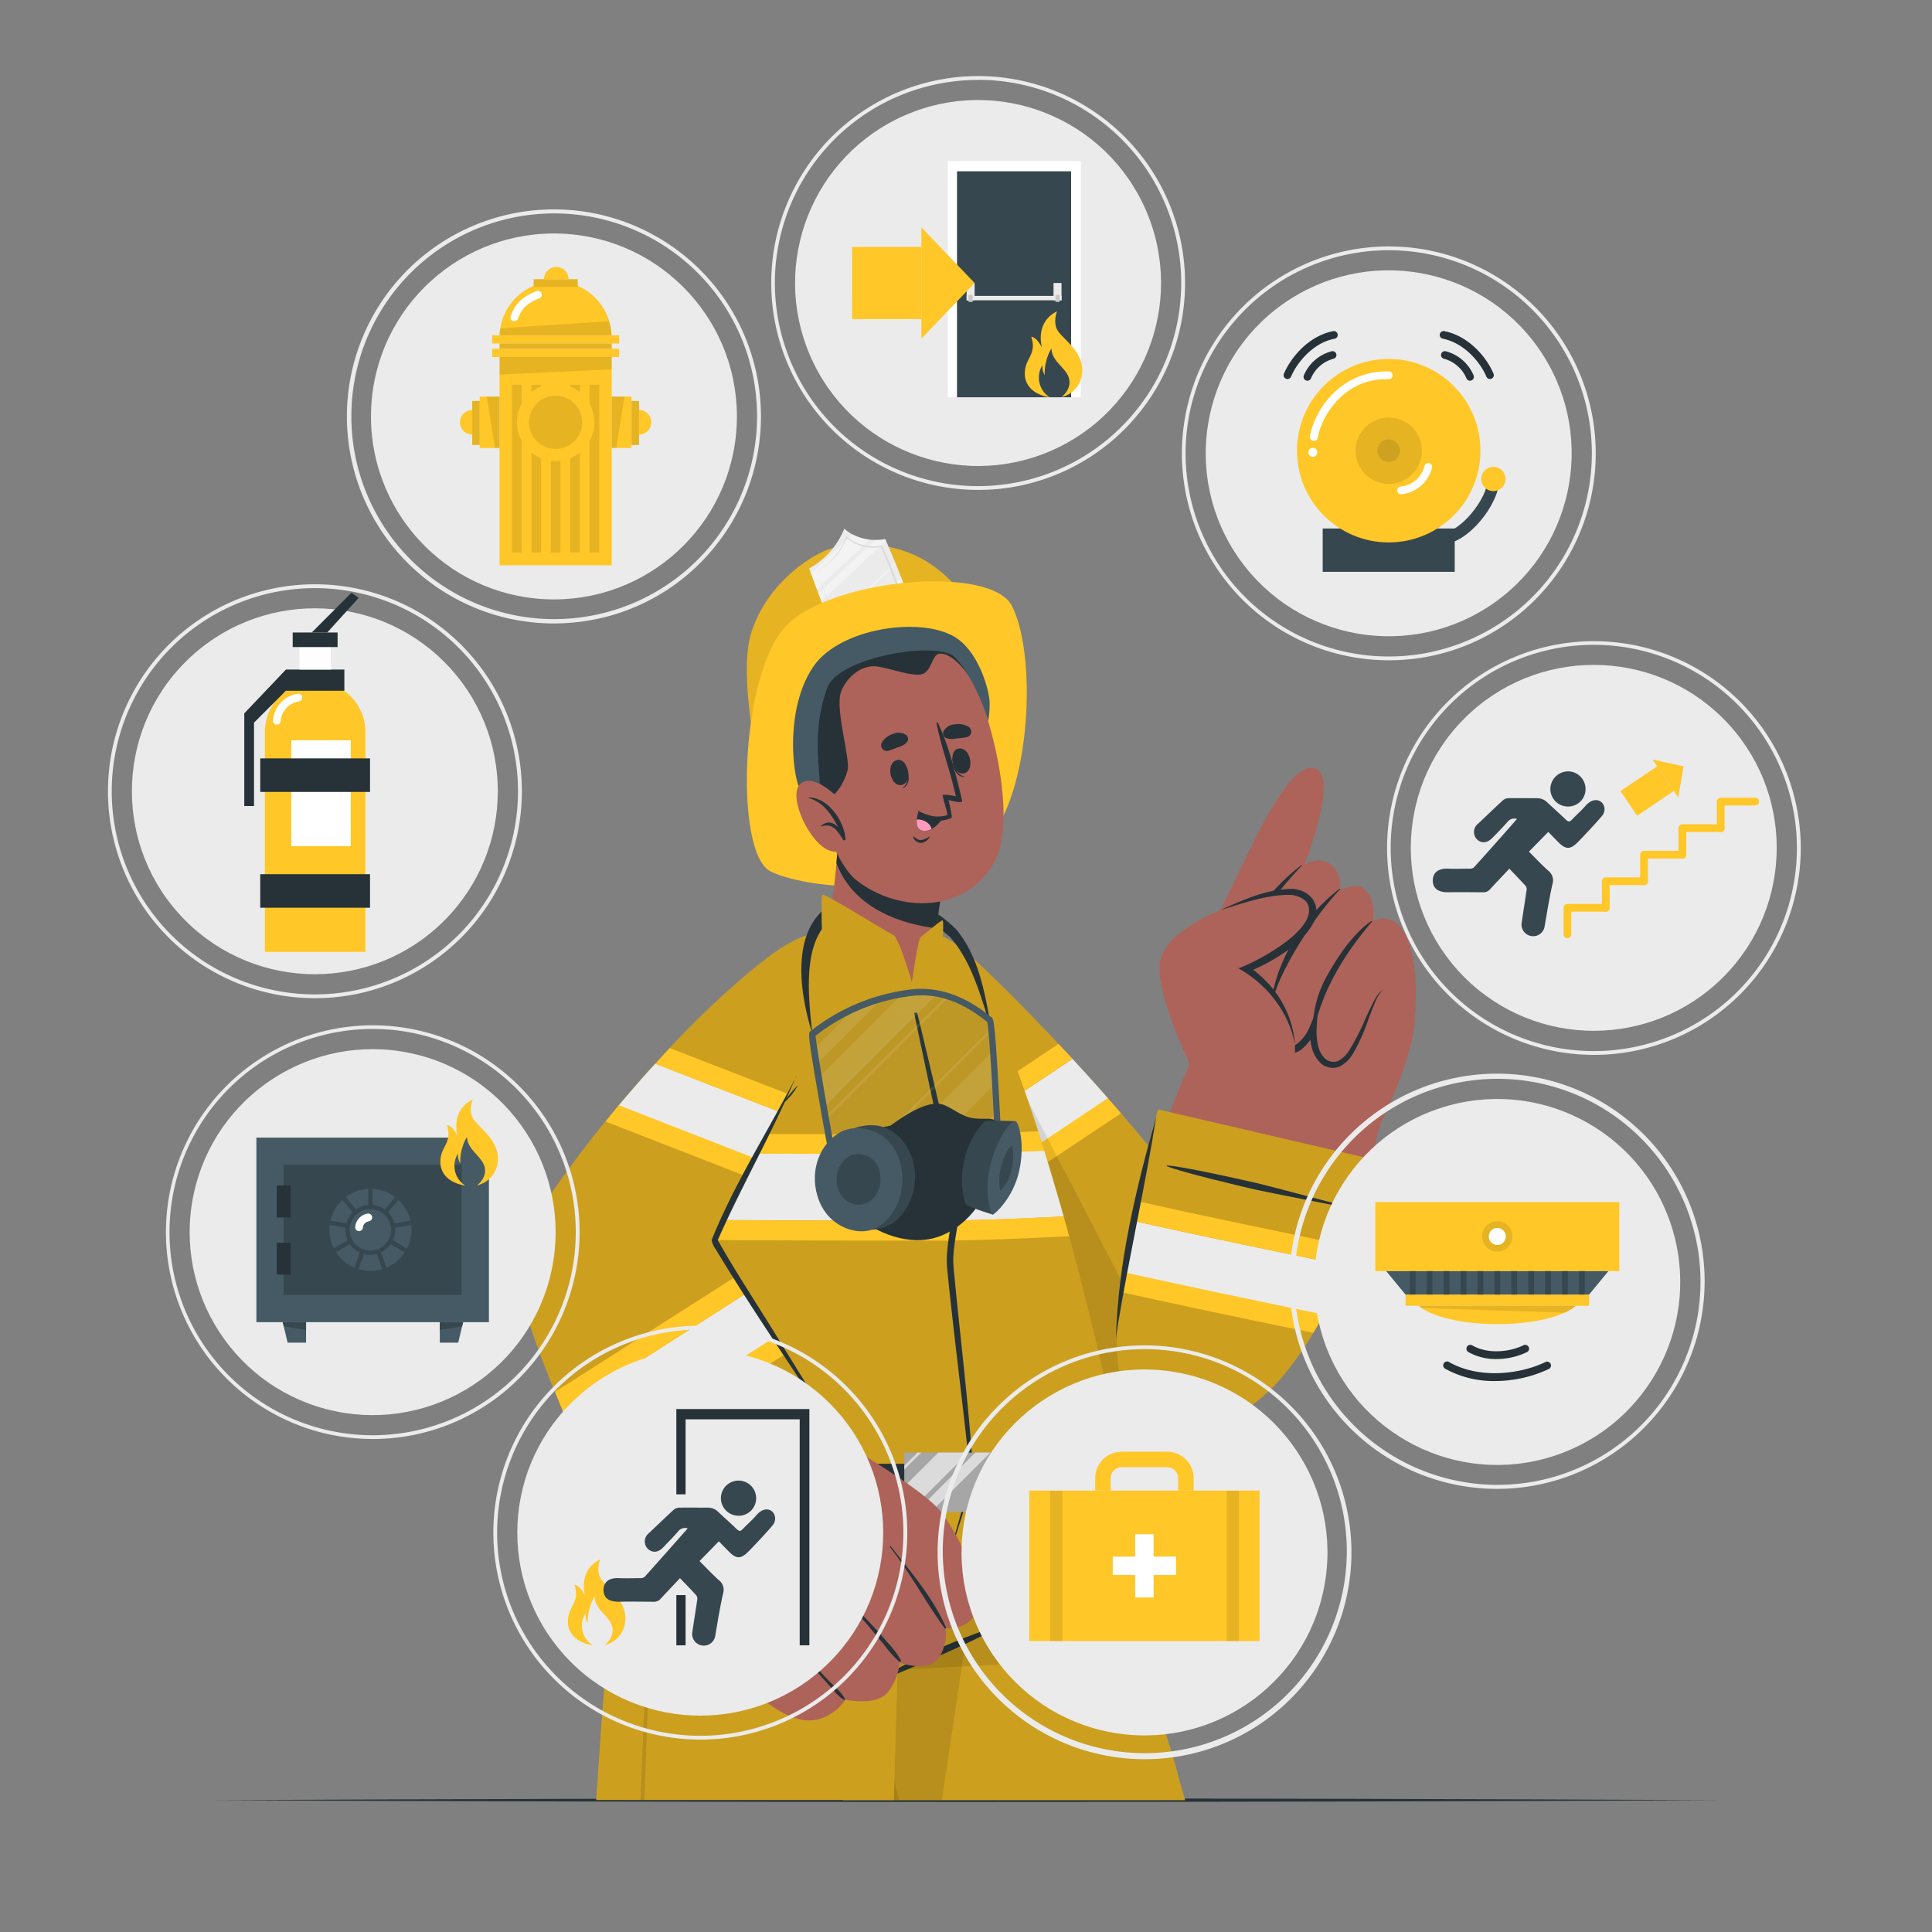 <svg xmlns="http://www.w3.org/2000/svg" viewBox="0 0 500 500"><rect x="0" y="0" width="500" height="500" fill="#808080" stroke="none"/><g id="freepik--Table--inject-19"><path d="M54.55,465.88c125.22-.61,265.68-.61,390.9,0-125.22.62-265.68.62-390.9,0Z" style="fill:#263238"></path></g><g id="freepik--Character--inject-19"><path d="M306.72,465.88h-88.5l-.16-.72c-2.26-10-4.51-20.07-6.71-29.81-.14-.7-.3-1.38-.46-2.06-.38-1.7-.75-3.4-1.13-5.08l-3.23-14.36c-.26-1.18-.53-2.33-.79-3.48,0-.18-.07-.35-.12-.53-.17-.81-.36-1.62-.54-2.44q-.69-3-1.33-5.92c-.17-.72-.33-1.44-.48-2.14s-.35-1.55-.53-2.31c-.22-1-.45-2-.67-3l-.39-1.73c-.57-2.55-1.14-5-1.67-7.44a.31.31,0,0,1,0-.08c-.15-.66-.29-1.32-.44-2-.09-.42-.19-.83-.28-1.22-.19-.83-.38-1.65-.55-2.47-.56-2.44-1.08-4.78-1.58-7-.16-.7-.31-1.37-.45-2q-.16-.68-.3-1.32c-.12-.53-.23-1.05-.35-1.56-.22-1-.43-1.91-.64-2.81s-.38-1.71-.56-2.52c-.12-.53-.23-1-.35-1.54l-.41-1.84c-.07-.3-.14-.6-.2-.89s-.13-.58-.19-.85a.58.58,0,0,1,0-.1c-.07-.25-.11-.48-.17-.73s-.12-.52-.17-.78c-.1-.43-.19-.85-.28-1.25s-.16-.67-.22-1-.19-.83-.28-1.21c-.14-.64-.27-1.21-.39-1.73-.06-.3-.13-.59-.19-.85l-.09-.4c-.09-.39-.16-.72-.22-1s-.09-.37-.12-.5a1.12,1.12,0,0,0,0-.21s0-.06,0-.08a.11.11,0,0,1,0-.07.35.35,0,0,1,0-.1h78.75s.15.45.42,1.32c0,.11.07.23.11.35.2.66.47,1.49.78,2.5.09.27.18.56.27.85l1.28,4.11c.13.39.25.79.38,1.2s.26.83.4,1.26.27.88.41,1.33.22.71.34,1.08l.55,1.76c.15.49.31,1,.48,1.52s.32,1,.49,1.58c1.93,6.21,4.26,13.72,6.88,22.18.25.84.51,1.67.78,2.53q.24.76.48,1.56c.16.52.32,1.05.49,1.58.65,2.11,1.32,4.28,2,6.48l1.55,5c.34,1.14.69,2.28,1.05,3.45s.72,2.31,1.08,3.49c.17.59.35,1.18.53,1.77.05.16.09.3.15.46.15.47.35,1.14.59,1.94.1.34.2.67.31,1,.06.18.11.36.17.55s.19.65.29,1,.28.91.43,1.37.23.8.36,1.19c.06.23.14.45.2.67l1.24,4c.26.85.48,1.59.65,2.13l.13.46c0,.13.08.23.11.32,2.79,9.21,5.67,18.75,8.56,28.36C305,460.07,305.86,463,306.72,465.88Z" style="fill:#FFC727"></path><path d="M306.72,465.88h-88.5l-.16-.72c-2.26-10-4.51-20.07-6.71-29.81-.14-.7-.3-1.38-.46-2.06-.38-1.7-.75-3.4-1.13-5.08l-3.23-14.36c-.26-1.18-.53-2.33-.79-3.48,0-.18-.07-.35-.12-.53-.17-.81-.36-1.62-.54-2.44q-.69-3-1.33-5.92c-.17-.72-.33-1.44-.48-2.14s-.35-1.55-.53-2.31c-.22-1-.45-2-.67-3l-.39-1.73c-.57-2.55-1.14-5-1.67-7.44a.31.31,0,0,1,0-.08c-.15-.66-.29-1.32-.44-2-.09-.42-.19-.83-.28-1.22-.19-.83-.38-1.65-.55-2.47-.56-2.44-1.08-4.78-1.58-7-.16-.7-.31-1.37-.45-2q-.16-.68-.3-1.32c-.12-.53-.23-1.05-.35-1.56-.22-1-.43-1.91-.64-2.81s-.38-1.71-.56-2.52c-.12-.53-.23-1-.35-1.54l-.41-1.84c-.07-.3-.14-.6-.2-.89s-.13-.58-.19-.85a.58.58,0,0,1,0-.1c-.07-.25-.11-.48-.17-.73s-.12-.52-.17-.78c-.1-.43-.19-.85-.28-1.25s-.16-.67-.22-1-.19-.83-.28-1.21c-.14-.64-.27-1.21-.39-1.73-.06-.3-.13-.59-.19-.85l-.09-.4c-.09-.39-.16-.72-.22-1s-.09-.37-.12-.5a1.12,1.12,0,0,0,0-.21s0-.06,0-.08a.11.11,0,0,1,0-.07.35.35,0,0,1,0-.1h78.75s.15.45.42,1.32c0,.11.07.23.11.35.2.66.47,1.49.78,2.5.09.27.18.56.27.85l1.28,4.11c.13.39.25.79.38,1.2s.26.83.4,1.26.27.88.41,1.33.22.71.34,1.08l.55,1.76c.15.49.31,1,.48,1.52s.32,1,.49,1.58c1.93,6.21,4.26,13.72,6.88,22.18.25.84.51,1.67.78,2.53q.24.76.48,1.56c.16.52.32,1.05.49,1.58.65,2.11,1.32,4.28,2,6.48l1.55,5c.34,1.14.69,2.28,1.05,3.45s.72,2.31,1.08,3.49c.17.59.35,1.18.53,1.77.05.16.09.3.15.46.15.47.35,1.14.59,1.94.1.34.2.67.31,1,.06.18.11.36.17.55s.19.65.29,1,.28.91.43,1.37.23.8.36,1.19c.06.23.14.45.2.67l1.24,4c.26.85.48,1.59.65,2.13l.13.46c0,.13.08.23.11.32,2.79,9.21,5.67,18.75,8.56,28.36C305,460.07,305.86,463,306.72,465.88Z" style="opacity:0.2"></path><path d="M232.67,465.88h-1.9q-4-16.61-8-33.22c-.05-.25-.12-.49-.17-.74q-4.92-20.52-9.8-41.05c-1.64-6.91-3.21-13.85-4.8-20.78-.79-3.44-.45-4.93.16-2.22,1.52,6.65,3.43,13.2,5.11,19.79s3.39,13.49,5.08,20.24q3.07,12.33,6.12,24.67,1.92,7.73,3.82,15.46c1.07,4.29,2.12,8.59,3.18,12.88Q232.05,463.4,232.67,465.88Z" style="opacity:0.1"></path><path d="M261.25,346.76c-1.06,8.15-2.59,19-4.44,31.7v0c-1.39,9.52-3,20-4.62,31.18h0q-1,6.81-2.09,13.88a.41.41,0,0,0,0,.11c-.1.6-.19,1.2-.27,1.81-.3,1.92-.58,3.86-.88,5.8-1.71,11.33-3.47,23-5.21,34.61H218.21c0-.24-.1-.48-.15-.72-2.26-10-4.51-20.07-6.71-29.81-.14-.69-.3-1.38-.45-2.06h0c-.38-1.7-.75-3.4-1.13-5.08l-3.23-14.36c-.26-1.18-.53-2.33-.79-3.48,0-.18-.07-.35-.12-.53-.17-.81-.36-1.62-.54-2.44q-.69-3-1.33-5.92c-.17-.72-.33-1.44-.48-2.14s-.35-1.55-.53-2.31c-.22-1-.45-2-.67-3l-.39-1.73c-.57-2.55-1.14-5-1.67-7.44a.31.31,0,0,1,0-.08c-.15-.66-.29-1.32-.44-2-.09-.42-.19-.83-.28-1.22-.19-.83-.38-1.65-.55-2.47-.56-2.44-1.08-4.78-1.58-7-.16-.7-.31-1.37-.45-2q-.16-.68-.3-1.32c-.12-.53-.23-1.05-.35-1.56-.22-1-.43-1.91-.64-2.81s-.38-1.71-.56-2.52c-.12-.53-.23-1-.35-1.54l-.41-1.84c-.07-.3-.14-.6-.2-.89s-.13-.58-.19-.85a.58.58,0,0,1,0-.1c-.07-.25-.11-.48-.17-.73s-.12-.52-.17-.78c-.1-.43-.19-.85-.28-1.25s-.16-.67-.22-1-.19-.83-.28-1.21c-.14-.64-.27-1.21-.39-1.73-.06-.3-.13-.59-.19-.85l-.09-.4c-.09-.39-.16-.72-.22-1s-.09-.37-.12-.5a1.12,1.12,0,0,0,0-.21s0-.06,0-.08a.11.11,0,0,1,0-.07.35.35,0,0,1,0-.1Z" style="opacity:0.1"></path><path d="M267.64,346.75h0c0,.81-1.9,38-10.44,67.51-.68,2.47-1.44,4.89-2.24,7.22,0,0-1.74.63-4.86,2.06-.42.18-.87.4-1.34.62l-.1,0c-2,1-4.48,2.19-7.33,3.73h0l-1.44.79q-2.71,1.48-5.81,3.34c-.58.34-1.17.7-1.77,1.07l-.05,0s-.34,11.28-.81,27.75c0,1.61-.09,3.27-.14,5h-77c.73-11,1.45-21.18,2.12-29.72l0-.36c0-.09,0-.21,0-.33a1.24,1.24,0,0,1,0-.18c.52-6.7,1-12.33,1.46-16.49,0-.2,0-.38.05-.53s0-.15,0-.2,0-.15,0-.21a16,16,0,0,0,0-2.14c0-.36,0-.74-.05-1.14,0-.61-.08-1.29-.13-2,0-.47-.08-1-.12-1.47,0-.32-.06-.64-.08-1-.06-.67-.12-1.37-.19-2.08-.1-1.22-.22-2.49-.33-3.8-.08-.92-.15-1.86-.23-2.8,0-.31-.05-.64-.08-.95-.06-.95-.13-1.92-.19-2.88v0c-.06-1.19-.13-2.38-.18-3.54,0-.4,0-.79,0-1.17,0,0,0,0,0,0,0-.46,0-.91,0-1.34,0-1.53,0-3,.06-4.36a1.41,1.41,0,0,1,0-.21c0-.44,0-.86.08-1.27s.08-.94.14-1.38c.63-5.19,1.46-10.1,2.35-14.56.1-.55.21-1.1.33-1.64.81-3.93,1.65-7.47,2.43-10.49L162,357c.31-1.23.62-2.38.92-3.41,0-.18.09-.34.14-.51.57-2,1.06-3.63,1.4-4.71.08-.24.14-.45.2-.63.21-.64.33-1,.33-1H267.64Z" style="fill:#FFC727"></path><path d="M267.64,346.75h0c0,.81-1.9,38-10.44,67.51-.68,2.47-1.44,4.89-2.24,7.22,0,0-1.74.63-4.86,2.06-.42.18-.87.4-1.34.62l-.1,0c-2,1-4.48,2.19-7.33,3.73h0l-1.44.79q-2.71,1.48-5.81,3.34c-.58.34-1.17.7-1.77,1.07l-.05,0s-.34,11.28-.81,27.75c0,1.61-.09,3.27-.14,5h-77c.73-11,1.45-21.18,2.12-29.72l0-.36c0-.09,0-.21,0-.33a1.24,1.24,0,0,1,0-.18c.52-6.7,1-12.33,1.46-16.49,0-.2,0-.38.05-.53s0-.15,0-.2,0-.15,0-.21a16,16,0,0,0,0-2.14c0-.36,0-.74-.05-1.14,0-.61-.08-1.29-.13-2,0-.47-.08-1-.12-1.47,0-.32-.06-.64-.08-1-.06-.67-.12-1.37-.19-2.08-.1-1.22-.22-2.49-.33-3.8-.08-.92-.15-1.86-.23-2.8,0-.31-.05-.64-.08-.95-.06-.95-.13-1.92-.19-2.88v0c-.06-1.19-.13-2.38-.18-3.54,0-.4,0-.79,0-1.17,0,0,0,0,0,0,0-.46,0-.91,0-1.34,0-1.53,0-3,.06-4.36a1.41,1.41,0,0,1,0-.21c0-.44,0-.86.08-1.27s.08-.94.14-1.38c.63-5.19,1.46-10.1,2.35-14.56.1-.55.21-1.1.33-1.64.81-3.93,1.65-7.47,2.43-10.49L162,357c.31-1.23.62-2.38.92-3.41,0-.18.09-.34.14-.51.57-2,1.06-3.63,1.4-4.71.08-.24.14-.45.2-.63.21-.64.33-1,.33-1H267.64Z" style="opacity:0.2"></path><path d="M253.42,422.44a166.47,166.47,0,0,0-26.25,12.23.3.3,0,0,0,.24.54c8.84-3.8,17.86-7.43,26.48-11.71A.58.58,0,0,0,253.42,422.44Z" style="fill:#263238"></path><path d="M256.23,361.77c0-.31-.56-.38-.56,0,.07,10.5-.6,19.74-1.48,29.55-.41,4.55-4.08,29.73-12,27.89-1.32-.31-2-1.61-2.2-3.6-.25-2.4.65-5.34,1.05-7.72.87-5.27,1.58-10.56,2-15.88a144.59,144.59,0,0,0-.32-29.78.26.26,0,0,0-.51,0c0,13.76-.35,27.48-2.4,41.11-1,6.54-4.29,16.4,2.56,17.41s11.48-15.49,12.33-20C257.13,388.13,257.22,374.52,256.23,361.77Z" style="fill:#263238"></path><path d="M242.42,419.84a43.32,43.32,0,0,0-1.77,5.22,11.7,11.7,0,0,0-.74,4.28c0,.28.4.31.55.12a15.29,15.29,0,0,0,1.83-4.17c.6-1.62,1.24-3.22,1.79-4.85A.88.88,0,0,0,242.42,419.84Z" style="fill:#263238"></path><path d="M167.28,399.16c.55,5.43,1,10.87,1.38,16.32l-.76,20.07-1.15,30.33h-1c.45-10.87.86-21.06,1.23-30.28.29-7.39.56-14.17.8-20.16,0,0-1.23-16.1-1.23-16.21l-.39-4.06c-.6-4.05.57-8.23,1.25-12.21,2.16-10.67,4.77-21.24,7.45-31.78-2.51,10.58-5,21.19-7,31.88-.61,4-1.7,8-1.06,12Z" style="opacity:0.1"></path><path d="M295.55,428.82l-139.13,7.34c.19-2,1.48-16.78,1.65-18.3.46-4.28-2.59-23.51-1.35-33.55A205.49,205.49,0,0,1,165,346.76H270.19s9.17,29.08,20.75,66.94C291.52,415.6,295,426.89,295.55,428.82Z" style="opacity:0.1"></path><path d="M251.12,247.37c17.91,16.11,81.65,82.7,76.21,104.41-5.06,20.2-23.89,23.58-36.2,12.64-17.84-15.86-46.07-77.65-53.18-96.63C231.18,249.73,233.51,231.55,251.12,247.37Z" style="fill:#FFC727"></path><g style="opacity:0.2"><path d="M251.12,247.37c17.91,16.11,81.65,82.7,76.21,104.41-5.06,20.2-23.89,23.58-36.2,12.64-17.84-15.86-46.07-77.65-53.18-96.63C231.18,249.73,233.51,231.55,251.12,247.37Z"></path></g><path d="M286.88,284.42c-10.52,7-22.2,14.82-32.17,21.27,0-.09-.08-.17-.12-.26-2.05-4.24-4-8.38-5.83-12.33,4.13-2.68,8.52-5.58,13-8.52,1.86-1.25,3.74-2.49,5.6-3.73,3.43-2.28,6.87-4.57,10.2-6.81,3,3.24,6.07,6.64,9.14,10.14A2.31,2.31,0,0,1,286.88,284.42Z" style="fill:#ebebeb"></path><path d="M290.11,288.13c-10.88,7.28-23,15.35-33.22,22q-1.11-2.22-2.18-4.41c0-.09-.08-.17-.12-.26,9.91-6.42,21.57-14.18,32.09-21.25a2.31,2.31,0,0,1,.2.24C288,285.64,289,286.89,290.11,288.13Z" style="fill:#FFC727"></path><path d="M277.54,274c-3.33,2.24-6.77,4.53-10.2,6.81-1.86,1.24-3.74,2.48-5.6,3.73-4.46,2.94-8.85,5.84-13,8.52q-1.11-2.44-2.15-4.75c8.64-5.65,18.35-12.11,27.35-18.14Q275.73,272.07,277.54,274Z" style="fill:#FFC727"></path><path d="M310.36,370.17c-6.47,1.31-13.54-.69-19.23-5.75-17.84-15.85-46.07-77.65-53.18-96.63-5.69-15.21-4.93-30.53,6-25.49Z" style="opacity:0.1"></path><path d="M284.07,378.05l12.23,42.13-40.41,4.25-10.07-22.65-12.46,23.78L149.47,424l5.94-45.24s-3.66-5.92-1.58-15.11c6.72-29.71,27.21-93.48,51.46-118,13.17-13.33,34.67-7.83,40.84-1.53,19.46,19.87,39,109.52,41.57,120.69C288.7,369.25,284.12,378,284.07,378.05Z" style="fill:#FFC727"></path><g style="opacity:0.2"><path d="M284.07,378.05l12.23,42.13-40.41,4.25-10.07-22.65-12.46,23.78L149.47,424l5.94-45.24s-3.66-5.92-1.58-15.11c6.72-29.71,27.21-93.48,51.46-118,13.17-13.33,34.67-7.83,40.84-1.53,19.46,19.87,39,109.52,41.57,120.69C288.7,369.25,284.12,378,284.07,378.05Z"></path></g><path d="M275.28,314.83h-.14l-3.85.19h-.19l-5.91.28H265l-6,.24-2.14.07-5.07.15h0c-2.73.07-5.3.1-7.57.1l-14.1,0c-23.75,0-46.45-.12-62-.24,2-5.71,4.26-11.49,6.59-17.18v0l5.52,0,10,0c12,.07,25.71.1,39.77.1h14.08c4.67,0,10.62-.18,16.8-.42l9.36-.41S273.72,309.22,275.28,314.83Z" style="fill:#ebebeb"></path><path d="M276.69,319.94c-10.61.53-23.72,1.1-32.38,1.12H230.24c-24.77,0-48.35-.12-63.94-.24.58-1.7,1.19-3.43,1.81-5.15,18.61.12,47.48.27,76.19.2,2.24,0,4.77,0,7.5-.12h0c1.62,0,3.33-.08,5.07-.15l2.14-.07,6-.24h.18l5.91-.28h.19l3.85-.19h.14C275.76,316.55,276.24,318.25,276.69,319.94Z" style="fill:#FFC727"></path><path d="M260.91,298.2c-6.18.24-12.13.4-16.8.42H230c-14.06,0-27.74,0-39.77-.1l-10,0-5.52,0v0c.72-1.72,1.45-3.45,2.17-5.15,18.23.12,42.79.2,67.22.15,6.62,0,15.87-.34,24.6-.74.53,1.69,1.07,3.38,1.58,5.09C270.27,297.79,264,298.08,260.91,298.2Z" style="fill:#FFC727"></path><polygon points="235.88 420.76 235.71 421.08 233.36 425.55 149.46 424 150.08 419.22 150.13 418.91 233.33 420.88 235.88 420.76" style="fill:#FFC727"></polygon><polygon points="296.3 420.19 255.89 424.43 253.99 420.17 253.85 419.86 255.77 419.76 294.92 415.46 295.03 415.82 296.3 420.19" style="fill:#FFC727"></polygon><polygon points="291.14 402.4 256.16 406.23 255.51 406.27 255.34 406.29 247.99 406.65 245.83 401.78 243.16 406.89 233.4 407.37 233.31 407.37 151.89 405.46 152.58 400.28 233.33 402.18 255.77 401.08 289.68 397.35 291.13 402.37 291.14 402.4" style="fill:#FFC727"></polygon><polygon points="243.16 406.89 235.88 420.76 235.71 421.08 233.45 421.19 150.08 419.22 150.13 418.91 151.89 405.46 233.27 407.39 243.16 406.89" style="fill:#ebebeb"></polygon><polygon points="295.03 415.82 256.23 420.07 253.99 420.17 253.85 419.86 247.99 406.65 255.34 406.29 255.51 406.27 291.13 402.37 291.14 402.4 294.92 415.46 295.03 415.82" style="fill:#ebebeb"></polygon><path d="M245.82,401.78c1.77-6.38,3.8-12.76,5.06-19.19a27.76,27.76,0,0,0-.21-4.86c-.9-8.86-2.92-25.56-3.95-34.58-.37-3.31-1.3-11.67-1.6-14.86-.54-6.22,1.66-12.39,1.65-18.57a8.44,8.44,0,0,0-.19-1.1c-3-13.27-6.62-30.33-9.44-43.76l-3.94-19.51L238,264.67c3.21,13.44,7.18,30.3,10.17,43.61,1,6.55-2,13.3-1.37,19.87.27,3.15,1.15,11.58,1.49,14.83,1.28,12.09,2.69,25,3.51,37.17.21,4.17-1.77,8.22-2.81,12.18-1,3.17-2.05,6.31-3.14,9.45Z" style="fill:#263238"></path><polygon points="288.49 388.38 152.97 388.38 154.41 378.82 286.62 378.82 288.49 388.38" style="fill:#263238"></polygon><rect x="234.03" y="375.92" width="27.92" height="15.37" style="fill:#a6a6a6"></rect><polygon points="250.64 375.91 235.26 391.28 234.03 391.28 234.03 384.71 242.85 375.91 250.64 375.91" style="fill:#dbdbdb"></polygon><polygon points="261.94 388.29 261.94 391.28 258.96 391.28 261.94 388.29" style="fill:#dbdbdb"></polygon><polygon points="256.32 375.91 240.95 391.28 237.05 391.28 252.42 375.91 256.32 375.91" style="fill:#dbdbdb"></polygon><polygon points="261.94 379.1 261.94 380.1 250.76 391.28 249.76 391.28 261.94 379.1" style="fill:#dbdbdb"></polygon><polygon points="238.43 375.91 234.03 380.31 234.03 379.34 237.47 375.91 238.43 375.91" style="fill:#dbdbdb"></polygon><path d="M197.82,250.87c-26,22.76-63.55,64-62.06,74.86,3.72,27.22,28.8,68.67,39.26,81.41,6.1,7.43,46.91-22.83,41.82-29.7-8-10.84-32.23-52.07-34.39-56.52-1.16-2.37,17-34.63,26.94-56.76C220.18,240.1,210.5,239.77,197.82,250.87Z" style="fill:#ad6359"></path><path d="M252.67,417.22c-2.33,4.93-7.92,4.17-7.92,4.17a11.62,11.62,0,0,1-1.81,7.7c-2.8,3.89-10.12,1.2-10.12,1.2a14.4,14.4,0,0,1-3.2,7.82c-3.05,3.45-10.83,1.79-10.83,1.79a12.6,12.6,0,0,1-7.14,5.1c-7.88,1.79-16.57-7-22.15-12.46s-17.21-28.45-19.65-32.22l36-34s32.06,17.56,37.71,25C248.28,397.49,255.27,411.68,252.67,417.22Z" style="fill:#ad6359"></path><path d="M244.8,421.11c-3.47-7.84-9.06-14.24-14.29-20.94-.11-.14-.35,0-.23.19,5.27,6.6,9.17,14.16,14.17,21A.21.21,0,0,0,244.8,421.11Z" style="fill:#263238"></path><path d="M233.16,429.7a22.1,22.1,0,0,0-3.5-4.67q-2-2.36-4.15-4.64-4.22-4.58-8.66-8.93c-.13-.13-.36,0-.23.18,2.8,3.05,5.55,6.13,8.22,9.29,1.33,1.58,2.66,3.17,4,4.77a27,27,0,0,0,3.91,4.36A.3.3,0,0,0,233.16,429.7Z" style="fill:#263238"></path><path d="M218.68,439.76c-.67-1.55-2.23-2.84-3.39-4q-2-2-3.9-4.11c-2.59-2.75-5.18-5.5-7.68-8.35a.15.15,0,0,0-.23.19c2.52,2.9,5,5.83,7.54,8.71q1.88,2.11,3.77,4.22c1.08,1.19,2.29,2.8,3.75,3.52A.11.11,0,0,0,218.68,439.76Z" style="fill:#263238"></path><path d="M164,405.53l52-35-31.11-49.43c9.17-17.73,26.25-52.77,30.74-66,5.28-15.5-3.71-17.46-16.94-7.31-30.27,23.21-63.19,68-65,77.33C131,338.54,164,405.53,164,405.53Z" style="fill:#FFC727"></path><path d="M164,405.53l52-35-31.11-49.43c9.17-17.73,26.25-52.77,30.74-66,5.28-15.5-3.71-17.46-16.94-7.31-30.27,23.21-63.19,68-65,77.33C131,338.54,164,405.53,164,405.53Z" style="opacity:0.2"></path><path d="M200.76,346.22c-18.81,12-35.92,23-49.6,31.68,0-.1-.08-.2-.11-.3-1.81-4-3.65-8.28-5.42-12.53l15-9.59,2.6-1.65c9.29-5.94,19.47-12.44,30.16-19.29L200.6,346Z" style="fill:#ebebeb"></path><path d="M203.35,350.35c-19.08,12.21-36.43,23.29-50.16,32q-1-2.17-2-4.49c0-.1-.08-.2-.11-.3C164.67,368.91,181.79,358,200.6,346l.16.27Z" style="fill:#FFC727"></path><path d="M193.41,334.54c-10.69,6.85-20.87,13.35-30.16,19.29l-2.6,1.65-15,9.59c-.68-1.62-1.34-3.23-2-4.86,13.27-8.46,29.42-18.77,47-30Z" style="fill:#FFC727"></path><path d="M201.47,287.65c-1.92,4.07-3.92,8.19-5.86,12.2a1.3,1.3,0,0,0-.14.26c-12.92-5-24.93-9.69-35.51-13.81.06-.08.14-.16.21-.24,3-3.59,6.16-7.22,9.44-10.8a0,0,0,0,1,0,0l3.85,1.52,12.23,4.76,7.81,3,4.62,1.8Z" style="fill:#ebebeb"></path><path d="M195.61,299.85a1.3,1.3,0,0,0-.14.26c-.72,1.49-1.44,3-2.17,4.39l-36.58-14.24c1.06-1.31,2.14-2.62,3.24-4,.06-.08.14-.16.21-.24C170.73,290.18,182.72,294.84,195.61,299.85Z" style="fill:#FFC727"></path><path d="M203.68,283c-.73,1.56-1.45,3.12-2.19,4.68h0l-3.33-1.3-4.62-1.8-7.81-3-12.23-4.76-3.87-1.5a0,0,0,0,1,0,0c1.22-1.37,2.48-2.73,3.75-4.07Z" style="fill:#FFC727"></path><path d="M162.4,389.09c2.8-2.76,16.1-12.06,19.44-14.34s17-11,20.48-13.31c.19-.13.43.1.24.24-3.37,2.36-16.41,12.14-19.72,14.45s-16.7,11.44-20.32,13.13A.1.1,0,0,1,162.4,389.09Z" style="fill:#263238"></path><path d="M206.07,278.46c-6,14.35-14.26,28.68-20.31,42.49,5.15,9.14,11.05,17.91,16.49,26.89q7,11.27,14,22.61l-.07.05-1.43.9,1.34-1,0,.11q-7.5-10.92-14.78-22c-5.48-8.28-10.91-16.65-16.06-25.15a6.2,6.2,0,0,1-1.08-2.43c5.95-14.78,14.67-28.29,21.95-42.44Z" style="fill:#263238"></path><path d="M206.42,281A15.8,15.8,0,0,1,202.1,286c1.43-1.66,2.74-3.53,4.32-5.05Z" style="fill:#263238"></path><path d="M291.93,358c2.44,16.51,24.78,12.68,32.37,3.83,17.79-20.78,27.57-46.72,32.86-70.89,1.7-7.77-42.63-27-47.1-19.73C305.39,278.79,287,324.51,291.93,358Z" style="fill:#ad6359"></path><path d="M366.15,264c-.53,10.19-9.77,30.6-13.89,34.66s-39.35-10.48-40.91-16.22,2.88-39.89,9.81-47.67S366.7,253.43,366.15,264Z" style="fill:#ad6359"></path><path d="M312.91,248.86c4.55,2.92,6.71-1,6.71-1s-4,9.7.54,13.59c4.37,3.75,9.15-3.36,9.5-3.86-.21.51-3.65,9.52,1.31,13,5.15,3.58,8.72-4.38,8.95-4.89,0,.55-.48,7.79,3.88,9.55,7.49,3,9.13-15.47,14.32-19.46,0,0,7.76,8,8,8.21,0,0,1.92-17.57-3.85-24.26a5.63,5.63,0,0,0-6.93-1.4s1.24-5.59-2.57-8.43c-2-1.45-6,.4-6,.4s.81-4.52-2.75-6.83c-2.82-1.86-6.46.29-6.46.29s8.67-21.77,3.23-24.71c-9.38-5.06-25.32,42.54-29.83,43.89C308.73,243.61,310.93,247.59,312.91,248.86Z" style="fill:#ad6359"></path><path d="M336.93,224a.08.08,0,0,0-.1-.12c-7.82,5.93-14.6,14.84-17.47,24.29-.1.31.34,1.75.47,1.41C323,241.08,329.73,231.53,336.93,224Z" style="fill:#263238"></path><path d="M346.81,230.15c.08-.08-.05-.21-.15-.14-8,6.15-15.38,16.4-17.41,27.68-.07.39.25.81.37.37C331.54,250.66,340.3,236.89,346.81,230.15Z" style="fill:#263238"></path><path d="M340.05,266.52c2.37-10.73,7.94-19.64,15-28,.09-.1-.07-.22-.17-.15-4.55,3.13-8.48,8.9-11.16,13.65a29,29,0,0,0-4,14.38C339.67,266.64,340,266.75,340.05,266.52Z" style="fill:#263238"></path><path d="M319.44,248c-.11.37,1-.06.91.31-1.07,4.09-2.62,11.5.51,13.12,2.51,1.29,6-1.18,6.95-2.66l2.43-3.71-1,4.33a18.08,18.08,0,0,0-.41,5.86,6.5,6.5,0,0,0,2.34,4.76,3.73,3.73,0,0,0,4.67,0,11.17,11.17,0,0,0,3.25-4.58l2-4.84-.33,5.22a16.66,16.66,0,0,0,.26,4.34,7,7,0,0,0,1.74,3.66,3.32,3.32,0,0,0,3.42.82,7.4,7.4,0,0,0,3-2.81,58.23,58.23,0,0,0,4.16-8.1c.64-1.39,1.28-2.8,2-4.17a10.94,10.94,0,0,1,2.73-3.72,11.83,11.83,0,0,0-2.34,3.9c-.6,1.41-1.13,2.85-1.67,4.29a49.08,49.08,0,0,1-3.81,8.5,8.61,8.61,0,0,1-3.52,3.48,4.71,4.71,0,0,1-5.09-1,8.51,8.51,0,0,1-2.27-4.48,18.62,18.62,0,0,1-.37-4.83l1.69.38a12.73,12.73,0,0,1-3.79,5.44,5.35,5.35,0,0,1-3.44,1.18,6.11,6.11,0,0,1-3.37-1.22,8.2,8.2,0,0,1-3-6,19.84,19.84,0,0,1,.55-6.43l1.44.61c-1.29,1.84-4.88,5-9,3.51C315,260.28,318.64,249.82,319.44,248Z" style="fill:#263238"></path><path d="M311.35,282.43s-13.25-24.91-11-34.18,22.37-15.94,30.09-17.2c10.64-1.75,10.82,6.06,6.69,10.17-4.8,4.77-14,9.23-14.68,9.55,0,0,13.46,9.61,12.66,21.63S311.35,282.43,311.35,282.43Z" style="fill:#ad6359"></path><path d="M315.83,235.55c5.83-2.64,12-5.47,18.52-5.51,3.95.11,7.27,3.24,6.1,7.36-1.84,6.23-11.83,12-17.68,14.21l.15-1.61a26.22,26.22,0,0,1,4.79,4,25.92,25.92,0,0,1,7.43,16.41c-1.51-8.4-7.25-15.7-14.62-19.79l1.66-.69c4.7-2,18.4-9.48,16.41-15.59-.56-1.61-2.45-2.52-4.38-2.73-6.2-.17-12.45,2.12-18.38,3.94Z" style="fill:#263238"></path><path d="M299.72,287.13l58.34,13.56s-13.5,51-36.2,64.32c-11.52,6.74-22.37,7-28.1.65C280.46,351,299.72,287.13,299.72,287.13Z" style="fill:#FFC727"></path><path d="M299.72,287.13l58.34,13.56s-13.5,51-36.2,64.32c-11.52,6.74-22.37,7-28.1.65C280.46,351,299.72,287.13,299.72,287.13Z" style="opacity:0.2"></path><path d="M302.09,301.62c3.92.21,19.76,3.76,23.7,4.69s19.6,5.18,23.64,6.15c.22.05.21.38,0,.33-4-.89-20-3.92-24-4.81s-19.71-4.62-23.39-6.15C301.92,301.77,302,301.61,302.09,301.62Z" style="fill:#263238"></path><path d="M348.56,327.65c-1.77,4.14-3.77,8.41-6,12.56a2,2,0,0,0-.13.25c-14.86-3-35.44-7.31-52-11,0-.11,0-.21,0-.31.62-4.48,1.4-9,2.26-13.32,7.37,1.63,15.53,3.4,23.67,5.13l2.45.5,2.8.61,2.34.48,1.14.25c1.32.26,2.62.54,3.91.8l1.16.25L341,326.08l6.9,1.41Z" style="fill:#ebebeb"></path><path d="M342.56,340.21a2,2,0,0,0-.13.25c-.83,1.52-1.67,3-2.55,4.48-14.64-3-34.19-7.08-50.07-10.61.16-1.62.36-3.25.59-4.87,0-.11,0-.21,0-.31C307,332.84,327.62,337.14,342.56,340.21Z" style="fill:#FFC727"></path><path d="M350.58,322.76c-.62,1.59-1.31,3.22-2,4.87-.24,0-.47-.08-.71-.14l-6.9-1.41-10.78-2.23L329,323.6c-1.29-.26-2.59-.54-3.91-.8l-1.14-.25-2.34-.48-2.8-.61-2.45-.5c-8.14-1.73-16.3-3.5-23.67-5.13.34-1.74.68-3.43,1.06-5.08C312.11,314.85,335.55,319.69,350.58,322.76Z" style="fill:#FFC727"></path><path d="M299.25,288.9c-2.74,17.33-7.06,36.54-9.93,53.85l-.5,3.62c.48-19.51,5.19-38.75,10.43-57.47Z" style="fill:#263238"></path><path d="M210.24,267.55c-5.33-16.94-5.15-37.45,18.06-36.15a31,31,0,0,1,19.29,9.27c5.84,7.17,7.37,16.65,8.92,25.45-2.69-8.13-4.93-17.21-10.68-23.66a31.64,31.64,0,0,0-17.78-7.68c-21.05-1.42-19.54,17.44-17.81,32.77Z" style="fill:#263238"></path><path d="M199.73,214.26s-9.64-36.59-5.33-50.39,17.09-21.17,21.13-22c2.77-.59,14.44-3.1,25.14,4a34.07,34.07,0,0,1,11.45,12.87C260.4,175.53,199.73,214.26,199.73,214.26Z" style="fill:#FFC727"></path><g style="opacity:0.1"><path d="M199.73,214.26s-9.64-36.59-5.33-50.39,17.09-21.17,21.13-22c2.77-.59,14.44-3.1,25.14,4a34.07,34.07,0,0,1,11.45,12.87C260.4,175.53,199.73,214.26,199.73,214.26Z"></path></g><path d="M209.41,147.12S215.22,163,216,164.24,229.25,167,229.25,167s5.8-7.26,6.08-10.12-6.23-17.35-6.23-17.35-6.08,1.35-10.6-2.71A20.48,20.48,0,0,1,209.41,147.12Z" style="fill:#ebebeb"></path><g style="opacity:0.4"><path d="M225.1,139.62l-13.69,12.89c-.62-1.64-1.15-3.11-1.52-4.08l10.78-10.15A11.86,11.86,0,0,0,225.1,139.62Z" style="fill:#fff"></path><path d="M235.34,156.83c-.29,2.87-6.1,10.12-6.1,10.12s-2-.24-4.47-.6l10.56-10A3.4,3.4,0,0,1,235.34,156.83Z" style="fill:#fff"></path><path d="M229.28,139.9l-16.71,15.72c-.24-.68-.5-1.35-.76-2l14.74-13.9a12.35,12.35,0,0,0,2.54-.22S229.15,139.63,229.28,139.9Z" style="fill:#fff"></path><path d="M234,151.5l-14.73,13.89a20.39,20.39,0,0,1-2.28-.63l16.25-15.3C233.52,150.15,233.76,150.84,234,151.5Z" style="fill:#fff"></path><path d="M231.89,146,215,161.93a2.52,2.52,0,0,1-.12-.29h0l16.87-15.9A2.23,2.23,0,0,1,231.89,146Z" style="fill:#fff"></path><path d="M235.19,155.45l-11.4,10.76a2.93,2.93,0,0,0-.41-.07l11.73-11A3.21,3.21,0,0,0,235.19,155.45Z" style="fill:#fff"></path></g><path d="M211.4,147.82q2.4,6.31,4.92,12.59c.34,2.69,3.11,2.53,5.23,3.05s4.45.69,6.68,1c1-1.93,4.05-5.18,4.81-8a6.77,6.77,0,0,0-.45-3,124.36,124.36,0,0,0-4.67-12l.2.1a10.89,10.89,0,0,1-9.11-2.37l.21-.06a17.11,17.11,0,0,1-7.82,8.73Zm0,0A17.38,17.38,0,0,0,219,139l.07-.18.15.12a10.6,10.6,0,0,0,9,2.2,122.66,122.66,0,0,1,4.86,12.1,6.89,6.89,0,0,1,.48,3.28c-1.09,3.14-3.26,5.7-5.22,8.32-3.67-.56-7.44-.84-10.94-2.1a1.11,1.11,0,0,1-.64-.65c-2-4.67-3.6-9.5-5.32-14.27Z" style="fill:#dbdbdb"></path><path d="M199.22,225.41c5.89,3.33,35.31,9.28,54.53-6.23,12.9-10.43,15-48.92,8.14-62.37-5.5-10.77-47.07-7.14-58.7,5.42S190.09,220.24,199.22,225.41Z" style="fill:#FFC727"></path><path d="M236.88,261.48c-6.82,1.46-18.25-9.18-22.66-17.69-.3-.58.72-6.64,1.61-14.06.52-4.5,1-9.53,1.09-14.14,0-1,28.82,7.67,28.82,7.67s-3.07,9.62-3.2,17.68a10.51,10.51,0,0,0,.16,1.9c0,.08,0,.19,0,.31C243.24,246.76,243.48,260.07,236.88,261.48Z" style="fill:#ad6359"></path><path d="M245.73,223.26s-2.88,9.07-3.18,17c-8.1-.9-21.52-4.57-26.08-16.89.23-2.6.4-5.24.45-7.76C216.94,214.63,245.73,223.26,245.73,223.26Z" style="fill:#263238"></path><path d="M208.62,182.07c-2.37,10.47,5.24,39.67,13,45.73,11.28,8.78,28.64,8.41,35.83-4.89,7-12.89-3.62-50.77-12.21-56.16C232.61,158.81,212.11,166.59,208.62,182.07Z" style="fill:#ad6359"></path><path d="M234.58,198.36c0-.07-.13.13-.11.21.49,2,.72,4.31-.93,5.36,0,0,0,.13,0,.11C235.71,203.26,235.36,200.15,234.58,198.36Z" style="fill:#263238"></path><path d="M232.36,196.67c-3.25.45-2.11,6.91.9,6.49S235.08,196.29,232.36,196.67Z" style="fill:#263238"></path><path d="M246.49,196.18c0-.08.17.06.18.15.29,2,1,4.27,2.89,4.61a.06.06,0,0,1,0,.12C247.3,201.13,246.44,198.13,246.49,196.18Z" style="fill:#263238"></path><path d="M247.91,193.77c3.17-.81,4.56,5.6,1.62,6.35S245.25,194.45,247.91,193.77Z" style="fill:#263238"></path><path d="M229.9,194.3a25.56,25.56,0,0,0,2.53-.93,4.35,4.35,0,0,0,2.39-1.44,1.37,1.37,0,0,0-.24-1.67,3.42,3.42,0,0,0-3.47-.31,5,5,0,0,0-2.89,2.22A1.48,1.48,0,0,0,229.9,194.3Z" style="fill:#263238"></path><path d="M250.15,190.8a26.83,26.83,0,0,1-2.68.32,4.37,4.37,0,0,1-2.79-.19,1.4,1.4,0,0,1-.54-1.61,3.46,3.46,0,0,1,3-1.85,5,5,0,0,1,3.58.67A1.48,1.48,0,0,1,250.15,190.8Z" style="fill:#263238"></path><path d="M236.51,216.53c.56.38,1.15.94,1.89.88a5.41,5.41,0,0,0,2.06-.89c.06,0,.14,0,.11.09a2.76,2.76,0,0,1-2.35,1.54,2.18,2.18,0,0,1-1.89-1.5C236.28,216.54,236.43,216.47,236.51,216.53Z" style="fill:#263238"></path><path d="M237.56,210.17a6.94,6.94,0,0,0,5.08,2.23,8.69,8.69,0,0,0,2.47-.32,3.09,3.09,0,0,0,.46-.14,4.13,4.13,0,0,0,.42-.14.52.52,0,0,0,.33-.52v0a.73.73,0,0,0-.05-.2h0l0-.18c-.23-1.55-.79-3.86-.79-3.86.61.18,3.71,1,3.52.17-1.57-6.6-3.32-13.93-6.28-20.16a.19.19,0,0,0-.35.12c1.26,6.39,3.63,12.52,5,18.93a11.85,11.85,0,0,0-3.38-.41c-.21.1,1.16,4.46,1.21,5.16a.17.17,0,0,1,0,.08c-2.53.79-4.62.35-7.44-1C237.54,209.87,237.41,210,237.56,210.17Z" style="fill:#263238"></path><path d="M244,211.65a8.07,8.07,0,0,1-2.87,2.89A3.56,3.56,0,0,1,239,215c-1.63-.21-1.86-1.65-1.74-2.92a8.56,8.56,0,0,1,.46-2A10.38,10.38,0,0,0,244,211.65Z" style="fill:#263238"></path><path d="M241.1,214.54A3.56,3.56,0,0,1,239,215c-1.63-.21-1.86-1.65-1.74-2.92C238.92,212,240.74,212.92,241.1,214.54Z" style="fill:#ff9abb"></path><path d="M211.45,207.23c4.51.58,7.2-5.08,7.92-7.94s-3.27-15.72-1.75-20.08,5.72-7.26,9.44-6.72,8.88,2.65,11.48,2,2.62-5,4.46-5.3c4-.59,9.38,7.22,10.75,11.54,0,0-2.48-18.82-22.07-17.76-19.11,1-23.32,14.87-24.14,20.8C206,195.15,211.45,207.23,211.45,207.23Z" style="fill:#263238"></path><path d="M206.5,202.93c.76,2.4,4.17,2.45,5.38,1.21s-2.49-13.93,2.28-26.25c3.12-8,28.74-12.11,32.91-7.82,5.62,5.78,8.66,16.57,8.66,16.57a23.24,23.24,0,0,0,.38-4.69c0-3-2.71-13.3-9-17.09-8.86-5.37-29.53-2.33-36.43,7.41S204.8,197.54,206.5,202.93Z" style="fill:#455a64"></path><path d="M219.13,208.74s-7.58-8.92-11.69-6.13,2.22,16.17,7.49,17.58a5.2,5.2,0,0,0,6.67-3.44Z" style="fill:#ad6359"></path><path d="M209.35,206.4a.07.07,0,0,0,0,.14c3.71,1.1,5.9,4.24,7.54,7.54-1.18-1.22-2.7-1.8-4.35-.37-.08.07,0,.21.12.18a3.2,3.2,0,0,1,3.61.78,15.57,15.57,0,0,1,1.94,2.67c.2.31.76.08.6-.27l0-.08C218.42,212.43,214.28,206.39,209.35,206.4Z" style="fill:#263238"></path><path d="M212.79,243.81s-.34-11.5,0-12.22,16.78,9.75,18.31,10.33S236,254.25,236,254.25s1.62-11.2,2.18-11.62,5.16-4.37,5.73-4.44-.41,11.83-.48,13.55-.55,9.5-6.15,10.31S218.9,257,212.79,243.81Z" style="fill:#FFC727"></path><path d="M212.79,243.81s-.34-11.5,0-12.22,16.78,9.75,18.31,10.33S236,254.25,236,254.25s1.62-11.2,2.18-11.62,5.16-4.37,5.73-4.44-.41,11.83-.48,13.55-.55,9.5-6.15,10.31S218.9,257,212.79,243.81Z" style="opacity:0.2"></path><path d="M216.4,303.61c-.82-2.73-6.64-35.84-6.16-36.06s10.94-9.31,26.23-10.72c11-1,19,6.83,19.64,7.12s1.73,22.33,2,27S216.4,303.61,216.4,303.61Z" style="fill:#455a64;opacity:0.1"></path><g style="opacity:0.1"><path d="M242.66,257.17l-29.48,29.48c-.47-2.63-.91-5.28-1.33-7.73l21.72-21.72c1-.15,1.91-.27,2.9-.36A21.34,21.34,0,0,1,242.66,257.17Z" style="fill:#fff"></path><path d="M257.51,280.47l-18,18.06c-4,1-8.2,2-11.85,2.78L257,272C257.16,274.61,257.35,277.62,257.51,280.47Z" style="fill:#fff"></path><path d="M228.41,258.34l-17.13,17.13c-.24-1.47-.45-2.78-.62-3.92l10.64-10.64A50.67,50.67,0,0,1,228.41,258.34Z" style="fill:#fff"></path><path d="M256.58,266.88l-35.9,35.89-1,.21,36.86-36.86C256.53,266.34,256.54,266.6,256.58,266.88Z" style="fill:#fff"></path><path d="M245.57,257.93l-31.84,31.82a6.5,6.5,0,0,0-.14-.69l31.35-31.34A5.81,5.81,0,0,1,245.57,257.93Z" style="fill:#fff"></path><path d="M258,288.78l-6.06,6.06c-.41.15-.84.31-1.29.46l7.31-7.31C257.94,288.27,258,288.53,258,288.78Z" style="fill:#fff"></path></g><path d="M215.8,304.6l-.22-.74c-.44-1.47-2.18-10.93-3.59-19.08-3.05-17.58-2.88-17.65-2.11-18l.33-.26A51.41,51.41,0,0,1,236.39,256c6.61-.59,13.24,1.71,19.69,6.87.22.18.37.3.45.35.62.29,1,.47,2.37,27.06l0,.67c.25,4.9-29.55,11.09-42.37,13.52ZM211.07,268c.27,3.42,4.72,29.26,6,34.63,19.23-3.69,39.86-9.13,40.2-11.62l0-.67c-1-19.91-1.54-24.82-1.77-25.83l-.41-.33c-6.09-4.88-12.3-7.07-18.46-6.5a49.66,49.66,0,0,0-25.31,10.2Z" style="fill:#455a64"></path><path d="M243.31,319.9c-8.24,3.16-17.19-1.43-21.39-4.93-4.88-4.05-7.95-11.84-4.74-18.14,2.64-5.18,9.33-4.48,13.22-5.51.41-.12,7.48-5.95,12.38-5.7,2.5.14,5,2.71,8,3.55s6.18-.22,6.76,1c.81,1.75,0,10.4-.95,14.45,0,0,0,0,0,0s-.06.26-.09.37C255.45,308.81,251.55,316.74,243.31,319.9Z" style="fill:#263238"></path><path d="M224.86,291.21c-9.36.6-12.3,9.6-11.74,15.05.72,7,5,12.09,12.23,12,7.54-.13,11.52-7.51,11.49-13.76C236.8,297.39,231.72,290.77,224.86,291.21Z" style="fill:#37474f"></path><path d="M232.86,300.48c-2.55-8.35-11-9.89-15.32-7.5-5,2.73-8.1,9.39-6,16.51,2.42,8.12,10.18,10.23,14.2,8.72C231.68,316,235.11,307.85,232.86,300.48Z" style="fill:#455a64"></path><path d="M227.56,302.92a5.58,5.58,0,0,0-7.68-3.76,7.07,7.07,0,0,0-3,8.27,5.56,5.56,0,0,0,7,4.11C226.84,310.42,228.68,306.61,227.56,302.92Z" style="fill:#37474f"></path><path d="M254.81,290.19a21.67,21.67,0,0,0-5.33,10.37c-1.34,6,.2,11,.69,11.36a65.92,65.92,0,0,0,6.75,2.4c.28.07-1.53-5.91.09-12.78,2.12-9,6-11.24,5.83-11.34S255.15,289.92,254.81,290.19Z" style="fill:#37474f"></path><path d="M262.84,290.2c-1.56-.16-5,4.86-6.73,12-1.36,5.74.14,12,.81,12.15.27.07,5.23-4.07,6.84-11.28S263.55,290.27,262.84,290.2Z" style="fill:#455a64"></path><path d="M261.78,296.61c-.58,0-2.07,2.68-2.81,5.82-.64,2.74-.24,5.66,0,5.72a11.09,11.09,0,0,0,2.83-5.5C262.58,299.2,262,296.62,261.78,296.61Z" style="fill:#37474f"></path></g><g id="freepik--emergency-kit--inject-19"><circle cx="296.17" cy="401.74" r="47.35" transform="translate(-143.64 637.69) rotate(-81.81)" style="fill:#ebebeb"></circle><rect x="266.38" y="385.76" width="59.59" height="38.95" style="fill:#FFC727"></rect><rect x="271.77" y="385.81" width="3.17" height="38.95" style="opacity:0.1"></rect><rect x="317.5" y="385.81" width="3.17" height="38.95" style="opacity:0.1"></rect><path d="M308.91,385.76h-4v-3.21a2.84,2.84,0,0,0-2.84-2.84H290.28a2.84,2.84,0,0,0-2.84,2.84v3.21h-4v-3.21a6.85,6.85,0,0,1,6.84-6.84h11.79a6.85,6.85,0,0,1,6.84,6.84Z" style="fill:#FFC727"></path><rect x="293.79" y="397.05" width="4.76" height="16.38" style="fill:#fff"></rect><rect x="293.79" y="397.05" width="4.76" height="16.38" transform="translate(701.41 109.06) rotate(90)" style="fill:#fff"></rect><path d="M296.13,455.28a53.55,53.55,0,1,1,41.08-19.11l-.38-.32.38.32A53.47,53.47,0,0,1,296.13,455.28Zm.13-106.12c-1.55,0-3.1.07-4.67.21a52.28,52.28,0,1,0,4.67-.21Z" style="fill:#ebebeb"></path></g><g id="freepik--smoke-detector--inject-19"><circle cx="387.5" cy="331.74" r="47.35" transform="translate(-73.74 113.88) rotate(-15.28)" style="fill:#ebebeb"></circle><rect x="355.93" y="311.09" width="63.14" height="17.88" style="fill:#FFC727"></rect><path d="M391.43,320a3.93,3.93,0,1,1-3.93-3.93A3.93,3.93,0,0,1,391.43,320Z" style="opacity:0.1"></path><path d="M389.7,320a2.2,2.2,0,1,1-2.2-2.2A2.2,2.2,0,0,1,389.7,320Z" style="fill:#fff"></path><rect x="363.75" y="335.03" width="47.5" height="2.9" style="fill:#FFC727"></rect><path d="M407.88,337.92c-3.17,2.79-11.1,4.76-20.38,4.76s-17.21-2-20.38-4.76Z" style="fill:#FFC727"></path><path d="M407.88,337.92a11.52,11.52,0,0,1-2.92,1.79l-37.08-1.2a8,8,0,0,1-.76-.59Z" style="opacity:0.1"></path><polygon points="411.25 335.03 363.75 335.03 358.75 328.97 416.25 328.97 411.25 335.03" style="fill:#455a64"></polygon><rect x="364.86" y="328.97" width="1.5" height="6.06" style="fill:#37474f"></rect><rect x="369.24" y="328.97" width="1.5" height="6.06" style="fill:#37474f"></rect><rect x="373.61" y="328.97" width="1.5" height="6.06" style="fill:#37474f"></rect><rect x="377.99" y="328.97" width="1.5" height="6.06" style="fill:#37474f"></rect><rect x="382.37" y="328.97" width="1.5" height="6.06" style="fill:#37474f"></rect><rect x="386.75" y="328.97" width="1.5" height="6.06" style="fill:#37474f"></rect><rect x="391.13" y="328.97" width="1.5" height="6.06" style="fill:#37474f"></rect><rect x="395.51" y="328.97" width="1.5" height="6.06" style="fill:#37474f"></rect><rect x="399.89" y="328.97" width="1.5" height="6.06" style="fill:#37474f"></rect><rect x="404.26" y="328.97" width="1.5" height="6.06" style="fill:#37474f"></rect><rect x="408.64" y="328.97" width="1.5" height="6.06" style="fill:#37474f"></rect><path d="M387.25,351.72a14.41,14.41,0,0,1-7.2-1.79,1,1,0,1,1,1-1.73c4.13,2.36,9.7,1.64,13.13,0A1,1,0,1,1,395,350,18.19,18.19,0,0,1,387.25,351.72Z" style="fill:#263238"></path><path d="M386.9,357.41A25.89,25.89,0,0,1,374,354.22a1,1,0,0,1-.37-1.36,1,1,0,0,1,1.36-.38c7.89,4.51,18.5,3.16,25,0a1,1,0,0,1,.87,1.8A32.79,32.79,0,0,1,386.9,357.41Z" style="fill:#263238"></path><path d="M387.41,385.32a53.73,53.73,0,1,1,4.76-.21C390.58,385.25,389,385.32,387.41,385.32Zm.13-106.12a52.54,52.54,0,1,0,33.75,12.27A52.48,52.48,0,0,0,387.54,279.2Z" style="fill:#ebebeb"></path></g><g id="freepik--fire-escape-ladders--inject-19"><circle cx="412.47" cy="219.42" r="47.35" transform="translate(-34.35 355.93) rotate(-45)" style="fill:#ebebeb"></circle><path d="M401.23,204.12a4.61,4.61,0,0,1,4.64-4.49,4.56,4.56,0,0,1,4.47,4.63,4.51,4.51,0,0,1-4.61,4.47A4.56,4.56,0,0,1,401.23,204.12Z" style="fill:#37474f"></path><path d="M414.38,211.4c-.48.65-4.33,4.84-6.07,6.57-1.92,1.93-3.09,1.93-5,0-.9-.9-1.78-1.82-2.62-2.67l-5,5.1c1.55,1.55,3.2,3.33,5,4.94a3.16,3.16,0,0,1,1.08,3.48c-.8,3.57-1.37,7.18-2,10.78a3,3,0,0,1-3.4,2.66,3,3,0,0,1-2.55-3.54c.4-2.82.87-5.62,1.27-8.43a1.4,1.4,0,0,0-.24-1c-1.37-1.5-2.78-2.95-4.23-4.48-1.69,1.8-3.36,3.55-5,5.33a2.16,2.16,0,0,1-1.8.78c-3,0-6-.07-9,0-1.88,0-3.59-.46-3.95-2.35a4,4,0,0,1,0-1.38c.36-1.89,2.05-2.46,3.93-2.38s3.8,0,5.69,0a1.5,1.5,0,0,0,1-.37c3.68-4.07,11.05-12.38,11.1-12.5a2.23,2.23,0,0,0-2.4.71c-1.25,1.47-2.63,2.83-4,4.22s-2.83,1.45-4,.31a2.72,2.72,0,0,1,.33-4c2.13-2,4.25-4.06,6.42-6.05a2.27,2.27,0,0,1,1.37-.55c2.48-.05,5,0,7.46,0a3.65,3.65,0,0,1,2.64,1.06c1.62,1.52,3.29,3,4.89,4.54.6.59,1,.5,1.51-.06,1-1.06,2.78-2.65,3.68-3.76C413.74,205,416.81,209,414.38,211.4Z" style="fill:#37474f"></path><rect x="420.55" y="200.85" width="11.44" height="7.69" transform="translate(-41.5 273.96) rotate(-34.07)" style="fill:#FFC727"></rect><polygon points="427.69 196.58 434.33 206.4 435.7 198.32 427.69 196.58" style="fill:#FFC727"></polygon><path d="M405.65,242.81a1,1,0,0,1-1-1v-6.87a1,1,0,0,1,1-1h9.92a1,1,0,0,1,0,2h-8.92v5.87A1,1,0,0,1,405.65,242.81Z" style="fill:#FFC727"></path><path d="M415.57,235.94a1,1,0,0,1-1-1v-6.87a1,1,0,0,1,1-1h9.91a1,1,0,0,1,0,2h-8.91v5.87A1,1,0,0,1,415.57,235.94Z" style="fill:#FFC727"></path><path d="M425.48,229.07a1,1,0,0,1-1-1v-6.88a1,1,0,0,1,1-1h9.92a1,1,0,0,1,0,2h-8.92v5.88A1,1,0,0,1,425.48,229.07Z" style="fill:#FFC727"></path><path d="M435.4,222.19a1,1,0,0,1-1-1v-6.87a1,1,0,0,1,1-1h9.92a1,1,0,0,1,0,2H436.4v5.87A1,1,0,0,1,435.4,222.19Z" style="fill:#FFC727"></path><path d="M445.32,215.32a1,1,0,0,1-1-1v-6.87a1,1,0,0,1,1-1h8.92a1,1,0,0,1,0,2h-7.92v5.87A1,1,0,0,1,445.32,215.32Z" style="fill:#FFC727"></path><path d="M412.42,273a53.53,53.53,0,1,1,41.08-19.11h0A53.47,53.47,0,0,1,412.42,273Zm.14-106.12c-1.55,0-3.11.07-4.67.2a52.57,52.57,0,1,0,44.85,86.17h0a52.58,52.58,0,0,0-40.18-86.37Z" style="fill:#ebebeb"></path></g><g id="freepik--fire-alarm--inject-19"><circle cx="359.4" cy="117.33" r="47.35" transform="translate(-6.78 211.4) rotate(-32.49)" style="fill:#ebebeb"></circle><path d="M359.35,170.88a53.55,53.55,0,1,1,41.08-19.11A53.32,53.32,0,0,1,359.35,170.88Zm.14-106.12c-1.55,0-3.11.07-4.67.2a52.57,52.57,0,1,0,44.85,86.16l.38.33-.38-.33a52.57,52.57,0,0,0-40.18-86.36Z" style="fill:#ebebeb"></path><path d="M373.27,140.84v-3c4.72,0,11.72-9,11.72-13.66h3C388,130.51,379.77,140.84,373.27,140.84Z" style="fill:#37474f"></path><rect x="342.31" y="136.77" width="34.17" height="11.22" style="fill:#37474f"></rect><circle cx="386.49" cy="123.96" r="3.14" style="fill:#FFC727"></circle><circle cx="359.4" cy="116.64" r="23.74" style="fill:#FFC727"></circle><circle cx="359.4" cy="116.64" r="8.59" style="opacity:0.1"></circle><circle cx="359.4" cy="116.64" r="2.93" style="opacity:0.1"></circle><path d="M340,114.08l-.17,0a1,1,0,0,1-.82-1.15c1.2-7.06,8.11-16.81,19.8-16.81h.6a1,1,0,0,1,1,1,1,1,0,0,1-1,1h-.56c-11.51,0-17,10.14-17.8,15.14A1,1,0,0,1,340,114.08Z" style="fill:#fff"></path><path d="M362.68,127.92a1,1,0,0,1-.16-2,7,7,0,0,0,6.14-5.33,1,1,0,1,1,1.9.61,9.08,9.08,0,0,1-7.72,6.7Z" style="fill:#fff"></path><circle cx="339.77" cy="117.07" r="1.16" style="fill:#fff"></circle><path d="M338.36,98.53a1.09,1.09,0,0,1-.39-.08,1,1,0,0,1-.53-1.31,10.74,10.74,0,0,1,7.23-6.24,1,1,0,0,1,1.18.79,1,1,0,0,1-.79,1.17,8.78,8.78,0,0,0-5.78,5.06A1,1,0,0,1,338.36,98.53Z" style="fill:#263238"></path><path d="M333.2,98.09a1,1,0,0,1-.4-.08,1,1,0,0,1-.52-1.31c2-4.61,6.66-9.8,12.72-11a1,1,0,0,1,1.18.78,1,1,0,0,1-.79,1.18c-5.32,1-9.57,5.83-11.27,9.82A1,1,0,0,1,333.2,98.09Z" style="fill:#263238"></path><path d="M380.44,98.53a1,1,0,0,1-.92-.61,8.78,8.78,0,0,0-5.78-5.06,1,1,0,0,1-.79-1.17,1,1,0,0,1,1.18-.79,10.76,10.76,0,0,1,7.23,6.24,1,1,0,0,1-.53,1.31A1.09,1.09,0,0,1,380.44,98.53Z" style="fill:#263238"></path><path d="M385.6,98.09a1,1,0,0,1-.92-.61c-1.7-4-5.95-8.77-11.27-9.82a1,1,0,0,1-.79-1.18,1,1,0,0,1,1.18-.78c6.06,1.2,10.76,6.39,12.72,11A1,1,0,0,1,386,98,1,1,0,0,1,385.6,98.09Z" style="fill:#263238"></path></g><g id="freepik--fire-exit--inject-19"><circle cx="253.12" cy="73.24" r="47.35" transform="translate(-8.28 106.46) rotate(-23.38)" style="fill:#ebebeb"></circle><path d="M253.08,126.79a53.55,53.55,0,1,1,41.08-19.12l-.39-.32.39.32A53.48,53.48,0,0,1,253.08,126.79Zm.08-106.1A52.56,52.56,0,1,0,293.39,107h0a52.55,52.55,0,0,0-40.23-86.34Z" style="fill:#ebebeb"></path><rect x="245.29" y="41.66" width="34.43" height="61.16" style="fill:#fff"></rect><rect x="247.67" y="44.33" width="29.53" height="58.49" style="fill:#37474f"></rect><rect x="250.16" y="73.24" width="2.07" height="4.48" style="fill:#ebebeb"></rect><rect x="272.65" y="73.24" width="2.07" height="4.48" style="fill:#ebebeb"></rect><rect x="250.16" y="76.58" width="24.57" height="1.14" style="fill:#ebebeb"></rect><rect x="250.66" y="76.33" width="1.06" height="1.81" style="fill:#c7c7c7"></rect><rect x="273.16" y="76.33" width="1.06" height="1.81" style="fill:#c7c7c7"></rect><rect x="220.52" y="63.91" width="17.94" height="18.67" style="fill:#FFC727"></rect><polygon points="238.46 58.85 238.46 87.63 252.23 73.24 238.46 58.85" style="fill:#FFC727"></polygon><path d="M271.66,102.82s-6.44-.7-6.44-6.19c0-4,3.21-4.85,1.67-9.46,0,0,1.31-.1,2.78,2.81,0,0-2-6.51,3.9-9.42,0,0-1.28,3.1.37,5.3s6.15,5.25,6.15,9.92a7,7,0,0,1-5.41,7s2.66-1.88,2-4.74-4.56-4.47-4.56-7.91a13.18,13.18,0,0,0-1.76,6.92,4.24,4.24,0,0,1-.57-2.55A6.06,6.06,0,0,0,271.66,102.82Z" style="fill:#FFC727"></path></g><g id="freepik--fire-hydrant--inject-19"><circle cx="143.36" cy="107.77" r="47.35" transform="translate(29.1 246.02) rotate(-87.36)" style="fill:#ebebeb"></circle><rect x="129.29" y="92.4" width="29.02" height="53.9" style="fill:#FFC727"></rect><rect x="127.36" y="90.27" width="32.87" height="2.12" style="fill:#FFC727"></rect><rect x="127.36" y="86.78" width="32.87" height="2.12" style="fill:#FFC727"></rect><rect x="129.29" y="88.9" width="29.02" height="1.37" style="fill:#FFC727"></rect><rect x="129.29" y="88.9" width="29.02" height="1.37" style="opacity:0.1"></rect><path d="M158.28,86.78h-29a14.51,14.51,0,0,1,29,0Z" style="fill:#FFC727"></path><path d="M158.28,86.78h-29a13.36,13.36,0,0,1,.21-1.81l28.1-1.83A14.19,14.19,0,0,1,158.28,86.78Z" style="opacity:0.1"></path><path d="M133.12,83.1a1.1,1.1,0,0,1-.31,0,1,1,0,0,1-.64-1.26c1-3.08,3.18-5.2,6.7-6.5a1,1,0,0,1,.69,1.88c-2.94,1.08-4.69,2.74-5.49,5.23A1,1,0,0,1,133.12,83.1Z" style="fill:#fff"></path><polygon points="158.31 92.39 158.31 95.58 129.29 96.94 129.29 92.39 158.31 92.39" style="opacity:0.1"></polygon><rect x="132.52" y="99.58" width="2.5" height="43.4" style="opacity:0.1"></rect><rect x="137.53" y="99.58" width="2.5" height="43.4" style="opacity:0.1"></rect><rect x="142.55" y="99.58" width="2.5" height="43.4" style="opacity:0.1"></rect><rect x="147.56" y="99.58" width="2.5" height="43.4" style="opacity:0.1"></rect><rect x="152.58" y="99.58" width="2.5" height="43.4" style="opacity:0.1"></rect><rect x="124.16" y="102.64" width="5.13" height="13.31" style="fill:#FFC727"></rect><rect x="122.21" y="103.77" width="1.95" height="11.39" style="fill:#FFC727"></rect><rect x="122.21" y="103.77" width="1.95" height="11.39" style="opacity:0.1"></rect><path d="M122.21,106.12v6.34a3.17,3.17,0,0,1,0-6.34Z" style="fill:#FFC727"></path><polygon points="129.29 102.64 129.29 115.95 128.1 115.95 126 102.64 129.29 102.64" style="opacity:0.1"></polygon><rect x="158.31" y="102.64" width="5.13" height="13.31" transform="translate(321.74 218.58) rotate(180)" style="fill:#FFC727"></rect><rect x="163.43" y="103.77" width="1.95" height="11.39" transform="translate(328.82 218.93) rotate(180)" style="fill:#FFC727"></rect><rect x="163.43" y="103.77" width="1.95" height="11.39" transform="translate(328.82 218.93) rotate(180)" style="opacity:0.1"></rect><path d="M165.39,106.12v6.34a3.17,3.17,0,0,0,0-6.34Z" style="fill:#FFC727"></path><polygon points="158.31 102.64 158.31 115.95 159.5 115.95 161.6 102.64 158.31 102.64" style="opacity:0.1"></polygon><circle cx="143.8" cy="109.29" r="10.03" transform="translate(-36.72 115.4) rotate(-39.17)" style="fill:#FFC727"></circle><path d="M150.67,109.29a6.88,6.88,0,1,1-6.87-6.87A6.88,6.88,0,0,1,150.67,109.29Z" style="opacity:0.1"></path><rect x="142.82" y="67.54" width="1.95" height="11.39" transform="translate(217.04 -70.56) rotate(90)" style="fill:#FFC727"></rect><rect x="142.82" y="67.54" width="1.95" height="11.39" transform="translate(217.04 -70.56) rotate(90)" style="opacity:0.1"></rect><path d="M147.14,72.26H140.8a3.17,3.17,0,0,1,6.34,0Z" style="fill:#FFC727"></path><path d="M143.27,161.35a53.58,53.58,0,1,1,41.13-19.14l-.38-.32.38.32A53.23,53.23,0,0,1,148,161.14C146.44,161.28,144.85,161.35,143.27,161.35Zm.14-106.12A52.5,52.5,0,1,0,177.16,67.5,52.5,52.5,0,0,0,143.41,55.23Z" style="fill:#ebebeb"></path></g><g id="freepik--Extinguisher--inject-19"><path d="M81.44,258.33a53.56,53.56,0,1,1,41.08-19.12h0A53.48,53.48,0,0,1,81.44,258.33Zm.14-106.12c-1.56,0-3.11.06-4.68.2a52.57,52.57,0,1,0,44.86,86.16h0a52.57,52.57,0,0,0-40.18-86.36Z" style="fill:#ebebeb"></path><circle cx="81.49" cy="204.78" r="47.35" transform="translate(-120.94 117.6) rotate(-45)" style="fill:#ebebeb"></circle><path d="M81.56,176.41h0a13,13,0,0,1,13,13v56.94a0,0,0,0,1,0,0h-26a0,0,0,0,1,0,0V189.38A13,13,0,0,1,81.56,176.41Z" style="fill:#FFC727"></path><rect x="67.35" y="226.24" width="28.41" height="8.68" style="fill:#263238"></rect><rect x="75.38" y="191.58" width="15.4" height="27.41" style="fill:#fff"></rect><rect x="67.35" y="196.27" width="28.41" height="8.68" style="fill:#263238"></rect><rect x="74" y="173.28" width="15.12" height="5.48" style="fill:#263238"></rect><polygon points="74 173.28 74 178.76 65.74 187.02 65.74 208.6 63.22 208.6 63.22 184.61 74 173.28" style="fill:#263238"></polygon><rect x="77.5" y="167.45" width="8.12" height="5.83" style="fill:#fff"></rect><rect x="75.75" y="163.69" width="11.62" height="3.77" style="fill:#263238"></rect><polygon points="80.68 163.69 90.98 153.39 92.82 154.73 84.7 163.69 80.68 163.69" style="fill:#263238"></polygon><path d="M71.63,187.54a1,1,0,0,1-1-1,7.61,7.61,0,0,1,6.41-7,1,1,0,0,1,1.15.83,1,1,0,0,1-.82,1.15,5.63,5.63,0,0,0-4.74,5A1,1,0,0,1,71.63,187.54Z" style="fill:#fff"></path></g><g id="freepik--fire-proof-safe--inject-19"><circle cx="96.44" cy="318.87" r="47.35" transform="translate(-236.46 331.36) rotate(-75.32)" style="fill:#ebebeb"></circle><path d="M96.39,372.41a53.53,53.53,0,1,1,41.08-19.11h0A53.47,53.47,0,0,1,96.39,372.41Zm.14-106.12c-1.55,0-3.11.07-4.67.21a52.57,52.57,0,1,0,44.85,86.16h0a52.58,52.58,0,0,0-40.18-86.37Z" style="fill:#ebebeb"></path><rect x="66.35" y="294.41" width="60.18" height="47.77" style="fill:#455a64"></rect><polygon points="113.82 347.48 118.58 347.48 119.86 342.18 113.82 342.18 113.82 347.48" style="fill:#455a64"></polygon><polygon points="113.82 342.18 113.82 344.2 119.6 343.24 119.86 342.18 113.82 342.18" style="fill:#37474f"></polygon><polygon points="79.21 347.48 74.44 347.48 73.17 342.18 79.21 342.18 79.21 347.48" style="fill:#455a64"></polygon><polygon points="79.21 342.18 79.21 344.2 73.42 343.24 73.17 342.18 79.21 342.18" style="fill:#37474f"></polygon><rect x="73.37" y="301.45" width="46.13" height="33.69" style="fill:#37474f"></rect><rect x="69.3" y="309.15" width="8.24" height="3.59" transform="translate(384.37 237.53) rotate(90)" style="fill:#263238"></rect><rect x="69.3" y="323.93" width="8.24" height="3.59" transform="translate(399.15 252.31) rotate(90)" style="fill:#263238"></rect><circle cx="95.86" cy="318.29" r="10.63" style="fill:#455a64"></circle><path d="M102.29,317.72a5.07,5.07,0,0,0-.19-1.1,6.41,6.41,0,0,0-1.67-2.9,6.47,6.47,0,0,0-.85-.72,6.24,6.24,0,0,0-3.17-1.15,5.12,5.12,0,0,0-.56,0,4.8,4.8,0,0,0-.55,0A6.24,6.24,0,0,0,92.14,313a6.56,6.56,0,0,0-.86.72,6.41,6.41,0,0,0-1.67,2.9,5.07,5.07,0,0,0-.19,1.1,3.64,3.64,0,0,0,0,.57A6,6,0,0,0,90,321a4.42,4.42,0,0,0,.55,1,6.25,6.25,0,0,0,2.57,2.15,5.27,5.27,0,0,0,1.05.39,6.49,6.49,0,0,0,3.35,0,4.72,4.72,0,0,0,1-.39,6.14,6.14,0,0,0,2.57-2.16,4.45,4.45,0,0,0,.56-1,6.16,6.16,0,0,0,.62-2.74A3.64,3.64,0,0,0,102.29,317.72Zm-6.44,5.93a5.36,5.36,0,1,1,5.36-5.36A5.36,5.36,0,0,1,95.85,323.65Z" style="fill:#37474f"></path><path d="M96.41,307.68v4.7H95.3v-4.7h1.11Z" style="fill:#37474f"></path><path d="M92.48,313.41l-.85.71-.35-.4-2.67-3.19c.27-.27.56-.5.85-.74L92.14,313Z" style="fill:#37474f"></path><path d="M90.13,316.71l-.2,1.1-.51-.09L85.31,317c0-.37.11-.73.19-1.09l4.11.72Z" style="fill:#37474f"></path><path d="M91,321.73l-.45.27-3.62,2.08a8.89,8.89,0,0,1-.55-1L90,321l.45-.26Z" style="fill:#37474f"></path><path d="M94.36,324.05l-.18.49-1.42,3.92a7.31,7.31,0,0,1-1.05-.39l1.42-3.92.18-.49Z" style="fill:#37474f"></path><path d="M100,328.07a6.25,6.25,0,0,1-1.05.38l-1.43-3.91-.18-.49,1.05-.39.18.49Z" style="fill:#37474f"></path><path d="M105.32,323.12a6.51,6.51,0,0,1-.56,1L101.15,322l-.44-.26.56-1,.44.26Z" style="fill:#37474f"></path><path d="M106.41,317l-4.12.73-.51.09-.19-1.1.51-.09,4.12-.72C106.3,316.26,106.36,316.62,106.41,317Z" style="fill:#37474f"></path><path d="M103.1,310.53l-2.67,3.19-.34.4-.86-.71.35-.41,2.68-3.19A9.41,9.41,0,0,1,103.1,310.53Z" style="fill:#37474f"></path><path d="M92.92,318.61a1,1,0,0,1-1-1,3.83,3.83,0,0,1,3.22-3.53,1,1,0,0,1,.32,2,1.8,1.8,0,0,0-1.54,1.55A1,1,0,0,1,92.92,318.61Z" style="fill:#fff"></path><path d="M120.41,306.83s-6.44-.7-6.44-6.19c0-4,3.22-4.85,1.68-9.46,0,0,1.3-.1,2.77,2.81,0,0-2-6.51,3.9-9.42,0,0-1.28,3.11.37,5.3s6.16,5.25,6.16,9.92a7,7,0,0,1-5.42,7s2.67-1.88,2-4.73-4.56-4.48-4.56-7.91a13.15,13.15,0,0,0-1.76,6.92,4.3,4.3,0,0,1-.58-2.56A6.06,6.06,0,0,0,120.41,306.83Z" style="fill:#FFC727"></path></g><g id="freepik--fire-exit-sign--inject-19"><circle cx="181.22" cy="396.65" r="47.35" transform="translate(-227.39 244.32) rotate(-45)" style="fill:#ebebeb"></circle><path d="M181.18,450.2a53.56,53.56,0,1,1,41.08-19.12A53.37,53.37,0,0,1,181.18,450.2Zm.13-106.12c-1.55,0-3.1.06-4.67.2a52.57,52.57,0,1,0,44.86,86.16h0a52.57,52.57,0,0,0-40.19-86.36Z" style="fill:#ebebeb"></path><rect x="175.04" y="412.81" width="2.39" height="13" style="fill:#263238"></rect><polygon points="209.47 364.66 209.47 425.81 206.96 425.81 206.96 367.32 177.43 367.32 177.43 386.73 175.04 386.73 175.04 364.66 209.47 364.66" style="fill:#263238"></polygon><path d="M153.42,425.81s-6.44-.69-6.44-6.19c0-4,3.21-4.84,1.68-9.46,0,0,1.3-.1,2.77,2.82,0,0-2-6.51,3.9-9.42,0,0-1.28,3.1.37,5.3s6.15,5.24,6.15,9.91a7,7,0,0,1-5.41,7s2.67-1.87,2-4.73-4.56-4.48-4.56-7.91a13.15,13.15,0,0,0-1.76,6.92,4.28,4.28,0,0,1-.58-2.55A6,6,0,0,0,153.42,425.81Z" style="fill:#FFC727"></path><path d="M186.57,387.66a4.56,4.56,0,0,1,9.12.15,4.51,4.51,0,0,1-4.62,4.46A4.56,4.56,0,0,1,186.57,387.66Z" style="fill:#37474f"></path><path d="M199.73,395c-.48.65-4.33,4.84-6.07,6.57-1.93,1.93-3.09,1.92-5,0-.9-.91-1.79-1.82-2.62-2.68l-5,5.11c1.55,1.55,3.19,3.33,5,4.94a3.15,3.15,0,0,1,1.09,3.48c-.81,3.57-1.38,7.18-2,10.78a3,3,0,0,1-3.39,2.66,3,3,0,0,1-2.55-3.55c.4-2.81.87-5.61,1.27-8.42a1.39,1.39,0,0,0-.25-1c-1.36-1.5-2.78-2.95-4.23-4.47-1.68,1.8-3.35,3.54-5,5.33a2.2,2.2,0,0,1-1.79.78c-3,0-6-.08-9,0-1.87,0-3.58-.46-3.94-2.36a3.51,3.51,0,0,1,0-1.37c.36-1.9,2-2.46,3.93-2.38s3.79,0,5.69,0a1.5,1.5,0,0,0,1-.37c3.68-4.08,11-12.38,11.1-12.5a2.22,2.22,0,0,0-2.41.71c-1.25,1.46-2.62,2.83-3.95,4.22s-2.83,1.45-4,.3a2.7,2.7,0,0,1,.32-4c2.13-2,4.26-4.07,6.43-6.06a2.27,2.27,0,0,1,1.37-.54c2.48-.05,5,0,7.45,0a3.67,3.67,0,0,1,2.65,1.06c1.62,1.52,3.29,3,4.88,4.53.61.59,1,.51,1.52-.06,1-1.05,2.78-2.64,3.68-3.75C199.09,388.55,202.16,392.52,199.73,395Z" style="fill:#37474f"></path></g></svg>